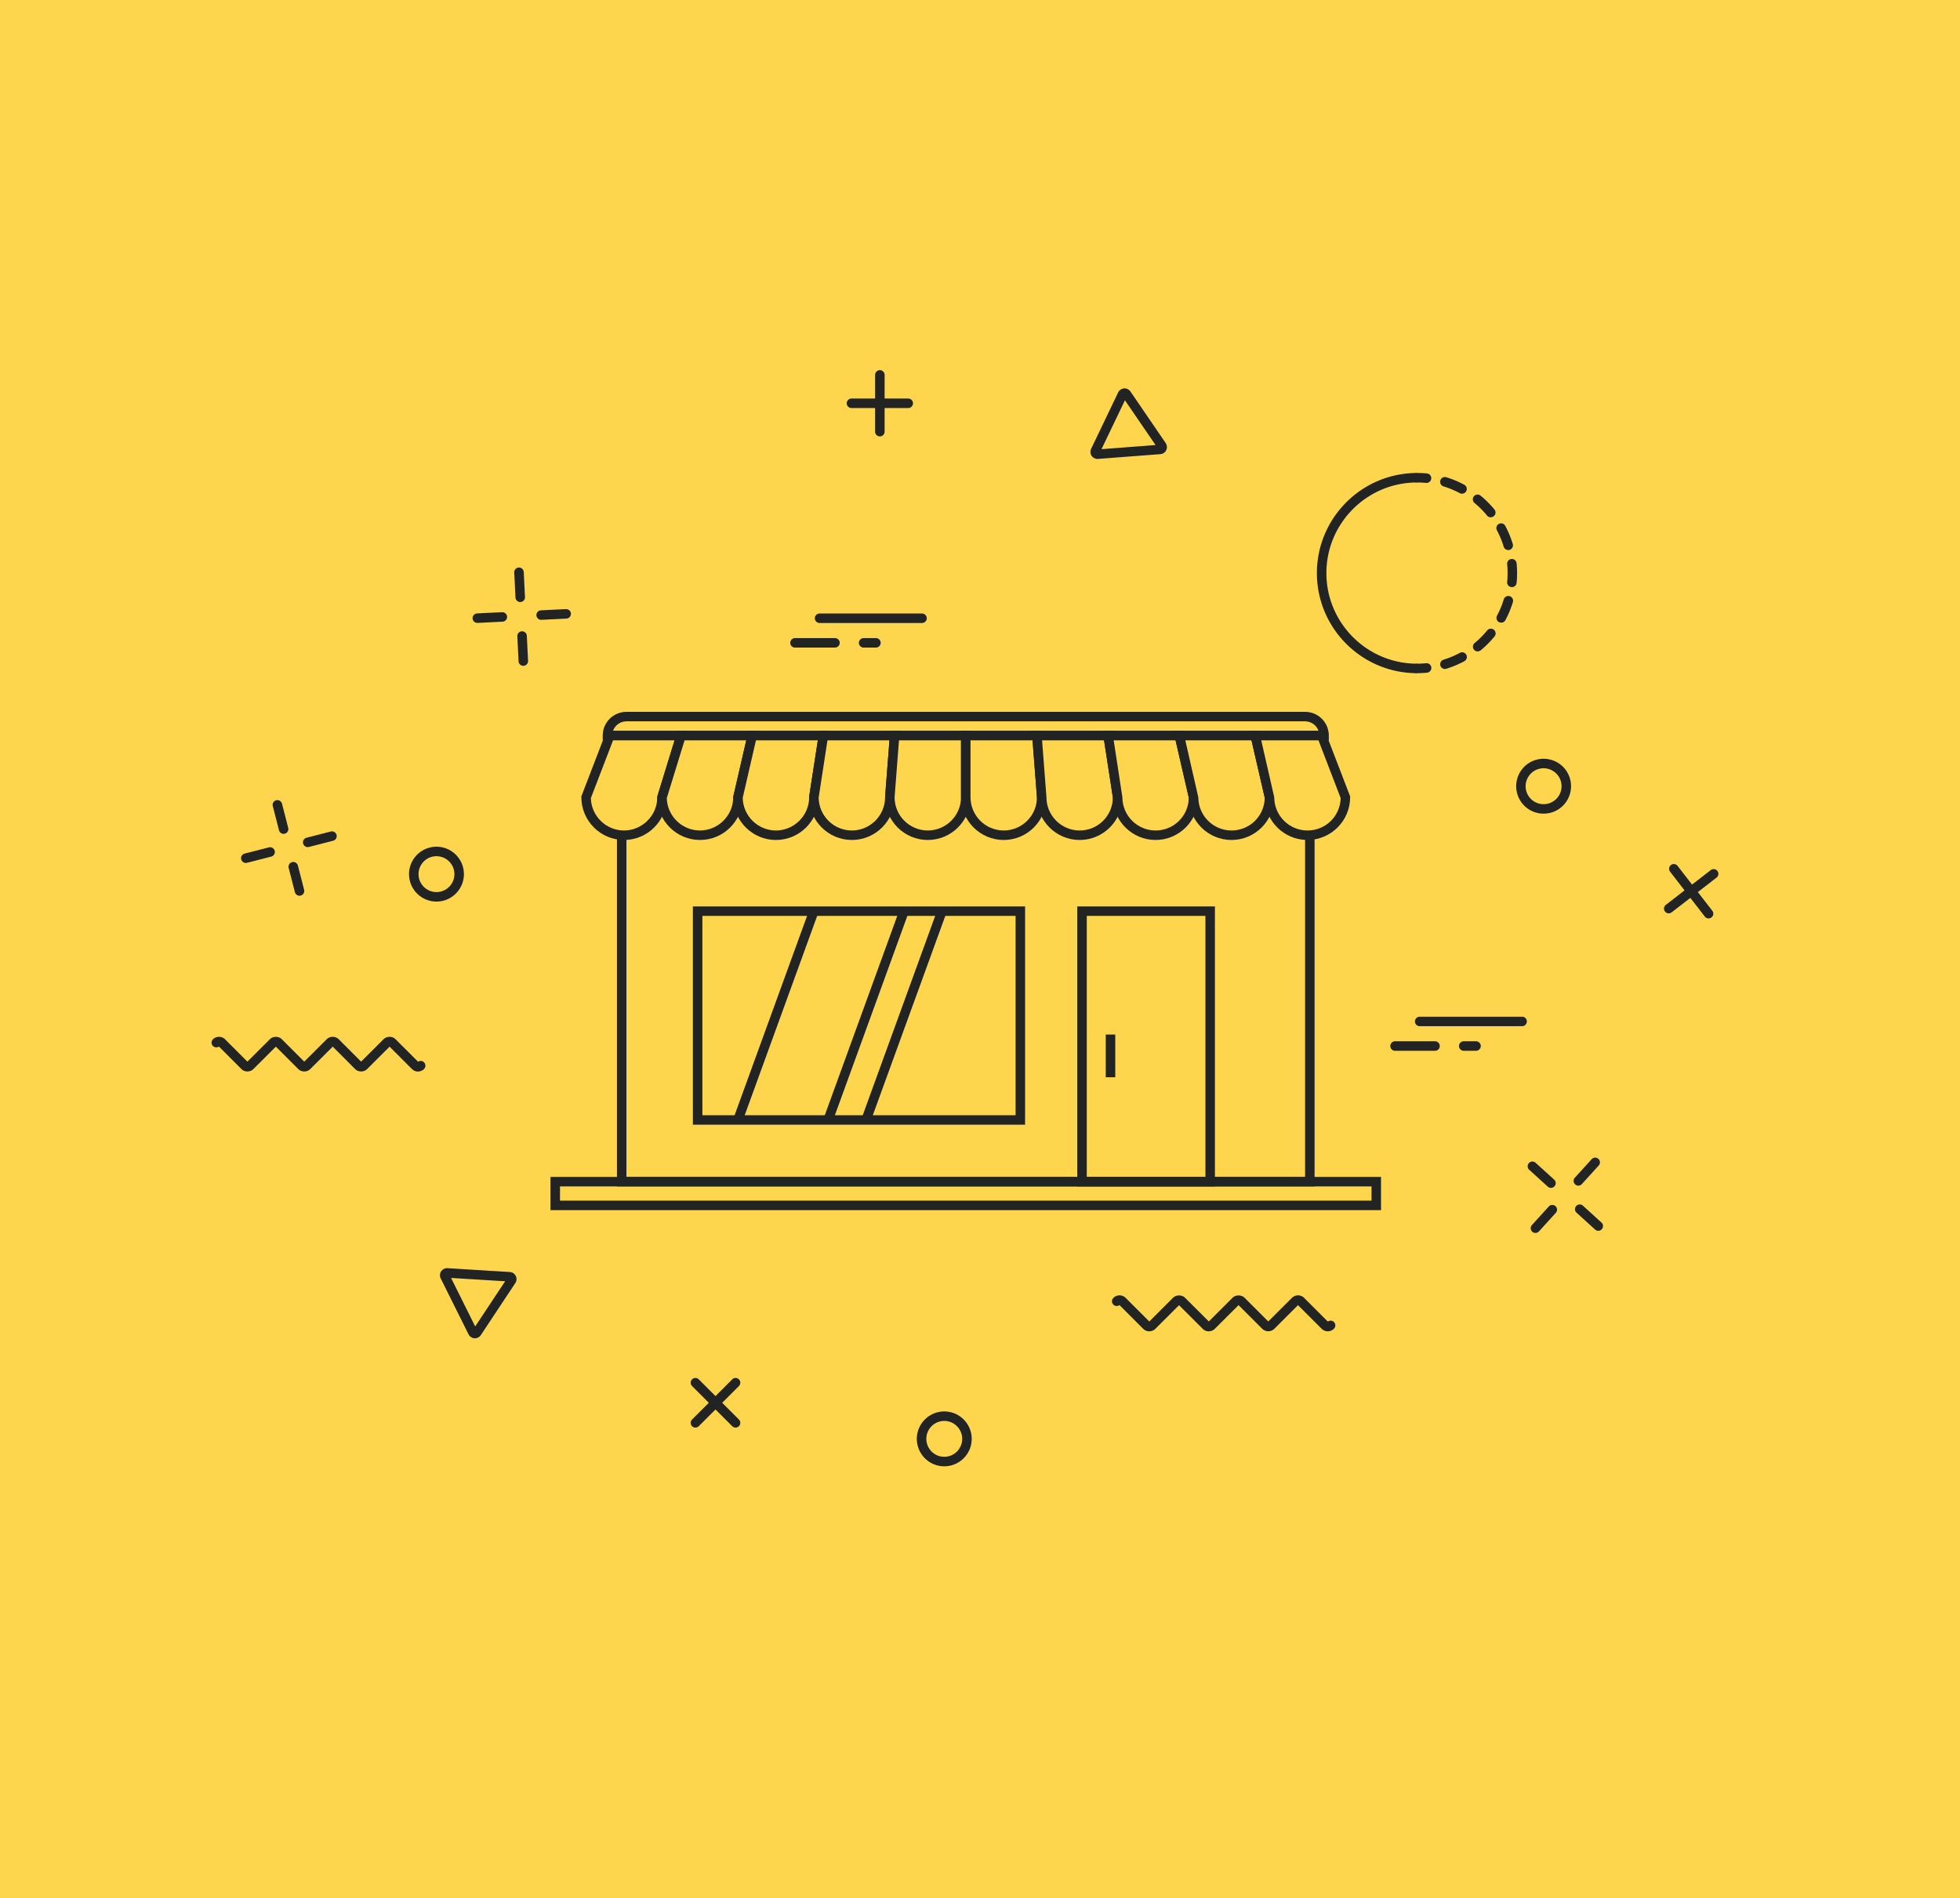 <svg xmlns="http://www.w3.org/2000/svg" data-name="Calque 2" viewBox="0 0 413 400"><g data-name="sites vitrine"><path style="fill:#fdd64d" d="M0 0h413v400H0z"></path><path d="M254.71 280.54c-.49 0-.95-.19-1.29-.54l-4.98-4.97-4.98 4.97c-.71.71-1.87.71-2.58 0l-4.99-4.99a.996.996 0 0 1-1.28-1.52c.71-.71 1.87-.71 2.58 0l4.98 4.98 4.98-4.98c.69-.69 1.89-.69 2.58 0l4.98 4.97 4.98-4.97c.69-.69 1.89-.69 2.58 0l4.97 4.97 4.98-4.97c.71-.71 1.87-.71 2.58 0l4.99 4.99a.996.996 0 0 1 1.28 1.52c-.71.71-1.87.71-2.58 0l-4.98-4.98-4.97 4.97c-.71.71-1.87.71-2.58 0l-4.98-4.97-4.98 4.97c-.34.34-.8.54-1.29.54ZM88.08 225.8c-.48 0-.93-.19-1.27-.53l-4.72-4.72-4.73 4.72c-.68.68-1.86.68-2.53 0l-4.72-4.72-4.73 4.72c-.68.68-1.86.68-2.53 0l-4.72-4.72-4.73 4.72c-.68.68-1.86.68-2.53 0l-4.74-4.74a.996.996 0 0 1-1.25-1.54c.68-.68 1.86-.68 2.53 0l4.72 4.72 4.73-4.72c.68-.68 1.86-.68 2.53 0l4.72 4.72 4.73-4.72c.68-.68 1.86-.68 2.53 0l4.72 4.72 4.73-4.72c.68-.68 1.86-.68 2.53 0l4.74 4.74a.996.996 0 0 1 1.25 1.54c-.34.34-.79.52-1.27.52ZM100.07 282h-.09c-.53-.03-1.01-.35-1.25-.83l-5.87-11.78c-.24-.48-.2-1.05.09-1.49.3-.44.81-.7 1.34-.67l13.14.81a1.497 1.497 0 0 1 1.16 2.32l-7.27 10.97c-.28.42-.75.67-1.25.67Zm-5.03-12.72 5.09 10.23 6.31-9.52-11.4-.7Zm12.27.76ZM231.27 96.71c-.49 0-.96-.24-1.24-.65a1.5 1.5 0 0 1-.11-1.49l5.69-11.87c.23-.48.7-.8 1.24-.85.54-.04 1.05.21 1.35.65l7.43 10.87c.3.44.34 1.01.11 1.49-.23.48-.7.8-1.24.84l-13.13 1h-.11Zm5.77-12.36-4.94 10.3 11.39-.87-6.45-9.43ZM155 300.82c-.26 0-.51-.1-.71-.29l-8.46-8.46a.996.996 0 1 1 1.41-1.41l8.46 8.46a.996.996 0 0 1-.71 1.7Z" style="fill:#222323"></path><path d="M146.54 300.82c-.26 0-.51-.1-.71-.29a.996.996 0 0 1 0-1.41l8.46-8.46a.996.996 0 1 1 1.41 1.41l-8.46 8.46c-.2.2-.45.29-.71.29ZM332.58 249.84c-.24 0-.48-.09-.67-.26-.41-.37-.44-1-.07-1.41l3.55-3.91a.997.997 0 1 1 1.48 1.34l-3.55 3.91c-.2.22-.47.33-.74.33ZM323.54 259.81c-.24 0-.48-.09-.67-.26-.41-.37-.44-1-.07-1.41l3.55-3.91a.997.997 0 1 1 1.48 1.34l-3.55 3.91c-.2.22-.47.33-.74.33ZM336.78 259.35c-.24 0-.48-.09-.67-.26l-3.91-3.55a.997.997 0 1 1 1.34-1.48l3.91 3.55c.41.37.44 1 .07 1.41-.2.22-.47.33-.74.33ZM326.81 250.31c-.24 0-.48-.09-.67-.26l-3.91-3.55a.997.997 0 1 1 1.34-1.48l3.91 3.55c.41.37.44 1 .07 1.41-.2.22-.47.33-.74.33ZM198.97 308.98c-3.19 0-5.78-2.59-5.78-5.78s2.59-5.78 5.78-5.78 5.78 2.59 5.78 5.78-2.59 5.78-5.78 5.78Zm0-9.56c-2.09 0-3.78 1.7-3.78 3.78s1.7 3.78 3.78 3.78 3.78-1.7 3.78-3.78-1.7-3.78-3.78-3.78ZM91.97 189.98c-3.19 0-5.78-2.59-5.78-5.78s2.59-5.78 5.78-5.78 5.78 2.59 5.78 5.78-2.59 5.78-5.78 5.78Zm0-9.56c-2.09 0-3.78 1.7-3.78 3.78s1.7 3.78 3.78 3.78 3.78-1.7 3.78-3.78-1.7-3.78-3.78-3.78ZM360.02 193.53c-.3 0-.59-.13-.79-.39l-7.32-9.46a.992.992 0 0 1 .18-1.4.992.992 0 0 1 1.4.18l7.32 9.46c.34.44.26 1.06-.18 1.4-.18.14-.4.21-.61.21Z" style="fill:#222323"></path><path d="M351.63 192.46c-.3 0-.59-.13-.79-.39a.992.992 0 0 1 .18-1.4l9.46-7.32a.992.992 0 0 1 1.4.18c.34.44.26 1.06-.18 1.4l-9.46 7.32c-.18.14-.4.21-.61.21ZM64.84 178.5c-.45 0-.85-.3-.97-.75-.14-.54.19-1.08.72-1.22l5.11-1.31c.54-.14 1.08.19 1.22.72.14.54-.19 1.08-.72 1.22l-5.11 1.31c-.08.02-.17.03-.25.03ZM51.8 181.84c-.45 0-.85-.3-.97-.75-.14-.54.19-1.08.72-1.22l5.11-1.31c.54-.14 1.08.19 1.22.72.14.54-.19 1.08-.72 1.22l-5.11 1.31c-.08.02-.17.03-.25.03ZM63.11 188.75c-.45 0-.85-.3-.97-.75l-1.31-5.11c-.14-.53.19-1.08.72-1.22.54-.14 1.08.19 1.22.72l1.31 5.11c.14.53-.19 1.08-.72 1.22-.08.02-.17.03-.25.03ZM59.76 175.71c-.45 0-.85-.3-.97-.75l-1.31-5.11c-.14-.53.19-1.08.72-1.22.54-.14 1.08.19 1.22.72l1.31 5.11c.14.53-.19 1.08-.72 1.22-.08.02-.17.03-.25.03ZM185.4 91.96c-.55 0-1-.45-1-1V79c0-.55.45-1 1-1s1 .45 1 1v11.96c0 .55-.45 1-1 1Z" style="fill:#222323"></path><path d="M191.38 85.98h-11.96c-.55 0-1-.45-1-1s.45-1 1-1h11.96c.55 0 1 .45 1 1s-.45 1-1 1ZM114.03 130.61c-.53 0-.97-.42-1-.95-.03-.55.4-1.02.95-1.05l5.27-.26c.52-.03 1.02.4 1.05.95.03.55-.4 1.02-.95 1.05l-5.27.26h-.05ZM100.58 131.26c-.53 0-.97-.42-1-.95-.03-.55.4-1.02.95-1.05l5.27-.26c.53-.03 1.02.4 1.05.95.03.55-.4 1.02-.95 1.05l-5.27.26h-.05ZM110.27 140.3c-.53 0-.97-.42-1-.95l-.26-5.27c-.03-.55.4-1.02.95-1.05.55-.03 1.02.4 1.05.95l.26 5.27c.03.55-.4 1.02-.95 1.05h-.05ZM109.62 126.86c-.53 0-.97-.42-1-.95l-.26-5.27c-.03-.55.4-1.02.95-1.05.53-.03 1.02.4 1.05.95l.26 5.27c.03.55-.4 1.02-.95 1.05h-.05ZM325.26 171.45a5.76 5.76 0 0 1-4.09-1.69 5.8 5.8 0 0 1 0-8.18 5.791 5.791 0 0 1 8.18 0 5.8 5.8 0 0 1 0 8.18 5.76 5.76 0 0 1-4.09 1.69Zm0-9.56c-.97 0-1.94.37-2.68 1.11a3.778 3.778 0 0 0 0 5.35 3.787 3.787 0 0 0 5.35 0 3.778 3.778 0 0 0 0-5.35 3.778 3.778 0 0 0-2.68-1.11Zm3.38 7.16ZM298.58 141.85c-11.63 0-21.09-9.46-21.09-21.09s9.46-21.09 21.09-21.09v2c-10.53 0-19.09 8.56-19.09 19.09s8.56 19.09 19.09 19.09v2Z" style="fill:#222323"></path><path d="M300.58 101.76h-.1c-.63-.06-1.27-.09-1.9-.09-.55 0-1-.45-1-1s.45-1 1-1c.7 0 1.41.03 2.1.1a.997.997 0 0 1-.09 1.99ZM304.47 140.97c-.43 0-.82-.28-.96-.71-.16-.53.14-1.09.66-1.25 1.19-.36 2.35-.85 3.45-1.44a.993.993 0 0 1 1.35.41c.26.49.08 1.09-.41 1.35-1.21.65-2.5 1.19-3.81 1.59-.1.03-.2.04-.29.04Zm6.89-3.71a.99.99 0 0 1-.77-.36 1 1 0 0 1 .14-1.41c.96-.79 1.85-1.68 2.64-2.65a1 1 0 0 1 1.41-.14 1 1 0 0 1 .14 1.41c-.87 1.06-1.85 2.05-2.91 2.92-.19.15-.41.23-.64.23Zm4.96-6.06c-.16 0-.32-.04-.47-.12a.996.996 0 0 1-.41-1.35c.59-1.1 1.07-2.26 1.43-3.45a1.003 1.003 0 0 1 1.92.58c-.4 1.32-.93 2.6-1.58 3.82-.18.34-.53.53-.88.53Zm2.26-7.49h-.1a1 1 0 0 1-.9-1.09 19.714 19.714 0 0 0 0-3.74 1 1 0 0 1 .9-1.09.993.993 0 0 1 1.09.9c.07.69.1 1.39.1 2.08s-.03 1.37-.1 2.05c-.05.52-.49.9-.99.9Zm-.77-7.8c-.43 0-.83-.28-.96-.71-.36-1.19-.84-2.35-1.43-3.45a.993.993 0 0 1 .41-1.35.993.993 0 0 1 1.35.41c.65 1.21 1.18 2.5 1.58 3.81.16.53-.14 1.09-.67 1.25-.1.03-.19.04-.29.04Zm-3.69-6.9c-.29 0-.58-.12-.77-.37a20.03 20.03 0 0 0-2.64-2.65 1 1 0 0 1-.14-1.41 1 1 0 0 1 1.41-.14c1.06.87 2.04 1.86 2.92 2.92a1 1 0 0 1-.14 1.41c-.19.15-.41.23-.63.23Zm-6.05-4.97c-.16 0-.32-.04-.47-.12-1.1-.59-2.26-1.07-3.45-1.44a1.003 1.003 0 0 1 .58-1.92c1.32.4 2.6.93 3.81 1.59a.999.999 0 0 1-.47 1.88ZM298.58 141.85c-.55 0-1-.45-1-1s.45-1 1-1c.63 0 1.27-.03 1.9-.09a1 1 0 1 1 .19 1.99c-.69.07-1.4.1-2.1.1ZM175.94 136.46h-8.42c-.55 0-1-.45-1-1s.45-1 1-1h8.42c.55 0 1 .45 1 1s-.45 1-1 1ZM194.28 131.28H172.7c-.55 0-1-.45-1-1s.45-1 1-1h21.58c.55 0 1 .45 1 1s-.45 1-1 1ZM184.57 136.46h-2.59c-.55 0-1-.45-1-1s.45-1 1-1h2.59c.55 0 1 .45 1 1s-.45 1-1 1ZM302.38 221.42h-8.42c-.55 0-1-.45-1-1s.45-1 1-1h8.42c.55 0 1 .45 1 1s-.45 1-1 1ZM320.73 216.24h-21.58c-.55 0-1-.45-1-1s.45-1 1-1h21.58c.55 0 1 .45 1 1s-.45 1-1 1ZM311.02 221.42h-2.59c-.55 0-1-.45-1-1s.45-1 1-1h2.59c.55 0 1 .45 1 1s-.45 1-1 1ZM277 250H130v-86h147v86Zm-145-2h143v-82H132v82Z" style="fill:#222323"></path><path d="M291 255H116v-7h175v7Zm-173-2h171v-3H118v3ZM280 156H127v-1c0-2.76 2.24-5 5-5h143c2.76 0 5 2.24 5 5v1Zm-150.83-2h148.66c-.41-1.16-1.52-2-2.83-2H132c-1.3 0-2.42.84-2.83 2Z" style="fill:#222323"></path><path d="M123.5 168c0 4.42 3.58 8 8 8s8-3.58 8-8l4-13h-15l-5 13Z" style="fill:#fdd64d"></path><path d="M131.5 177c-4.96 0-9-4.04-9-9v-.19l5.31-13.81h17.04l-4.36 14.15c-.08 4.89-4.09 8.85-9 8.85Zm-7-8.82c.1 3.78 3.2 6.82 7 6.82s7-3.14 7-7l.04-.29 3.6-11.71h-12.96l-4.68 12.18Z" style="fill:#222323"></path><path d="M139.5 168c0 4.42 3.58 8 8 8s8-3.58 8-8l3-13h-15l-4 13Z" style="fill:#fdd64d"></path><path d="M147.5 177c-4.96 0-9-4.04-9-9l.04-.29 4.22-13.71h17l-3.26 14.12c-.06 4.91-4.08 8.88-9 8.88Zm-7-8.85c.08 3.79 3.19 6.85 7 6.85s7-3.14 7-7l.03-.22 2.72-11.78h-13l-3.74 12.15Z" style="fill:#222323"></path><path d="M155.5 168c0 4.42 3.58 8 8 8s8-3.58 8-8l2-13h-15l-3 13Z" style="fill:#fdd64d"></path><path d="M163.5 177c-4.96 0-9-4.04-9-9l.03-.22 3.18-13.78h16.96l-2.17 14.08c-.04 4.93-4.06 8.92-9 8.92Zm-7-8.89c.06 3.81 3.18 6.89 7 6.89s7-3.14 7-7v-.15l1.83-11.85h-13.04l-2.79 12.11Z" style="fill:#222323"></path><path d="M171.5 168c0 4.42 3.58 8 8 8s8-3.58 8-8l1-13h-15l-2 13Z" style="fill:#fdd64d"></path><path d="M179.5 177c-4.96 0-9-4.04-9-9v-.15l2.14-13.85h16.94l-1.08 14.08c0 4.89-4.03 8.92-9 8.92Zm-7-8.93c.04 3.83 3.16 6.93 7 6.93s7-3.14 7-7l.92-12h-13.06l-1.86 12.07Z" style="fill:#222323"></path><path d="M187.5 168c0 4.42 3.58 8 8 8s8-3.58 8-8v-13h-15l-1 13Z" style="fill:#fdd64d"></path><path d="M195.5 177c-4.96 0-9-4.04-9-9v-.08l1.07-13.92h16.93v14c0 4.96-4.04 9-9 9Zm-7-8.96c.02 3.84 3.15 6.96 7 6.96s7-3.14 7-7v-12h-13.07l-.93 12.04Z" style="fill:#222323"></path><path d="M203.5 168c0 4.42 3.58 8 8 8s8-3.58 8-8l-1-13h-15v13Z" style="fill:#fdd64d"></path><path d="M211.5 177c-4.96 0-9-4.04-9-9v-14h16.93l1.07 13.92c0 5.04-4.03 9.08-9 9.08Zm-7-21v12c0 3.86 3.14 7 7 7s7-3.14 7-7l-.93-12H204.5Z" style="fill:#222323"></path><path d="M219.5 168c0 4.42 3.58 8 8 8s8-3.58 8-8l-2-13h-15l1 13Z" style="fill:#fdd64d"></path><path d="M227.5 177c-4.95 0-8.98-4.02-9-8.96L217.42 154h16.94l2.14 14c0 4.96-4.04 9-9 9Zm-7.92-21 .92 12c0 3.86 3.14 7 7 7s6.96-3.1 7-6.93L232.64 156h-13.06Z" style="fill:#222323"></path><path d="M235.5 168c0 4.42 3.58 8 8 8s8-3.58 8-8l-3-13h-15l2 13Z" style="fill:#fdd64d"></path><path d="M243.5 177c-4.94 0-8.96-3.99-9-8.92L232.33 154h16.96l3.2 14c0 4.96-4.04 9-9 9Zm-8.83-21 1.83 12c0 3.86 3.14 7 7 7s6.94-3.08 7-6.89L247.71 156h-13.04Z" style="fill:#222323"></path><path d="M251.5 168c0 4.42 3.58 8 8 8s8-3.58 8-8l-3-13h-16l3 13Z" style="fill:#fdd64d"></path><path d="M259.5 177c-4.92 0-8.94-3.97-9-8.88L247.24 154h18.05l3.2 14c0 4.96-4.04 9-9 9Zm-9.74-21 2.74 12c0 3.86 3.14 7 7 7s6.94-3.08 7-6.89L263.71 156h-13.95Z" style="fill:#222323"></path><path d="M267.5 168c0 4.42 3.58 8 8 8s8-3.58 8-8l-5-13h-14l3 13Z" style="fill:#fdd64d"></path><path d="M275.5 177c-4.92 0-8.94-3.97-9-8.88L263.24 154h15.94l5.31 13.81v.19c0 4.96-4.04 9-9 9Zm-9.74-21 2.74 12c0 3.86 3.14 7 7 7s6.9-3.04 7-6.82L277.82 156h-12.06ZM216 237h-70v-46h70v46Zm-68-2h66v-42h-66v42ZM256 250h-29v-59h29v59Zm-27-2h25v-55h-25v55Z" style="fill:#222323"></path><path transform="rotate(-70.02 163.486 213.994)" style="fill:#222323" d="M140.09 213h46.82v2h-46.82z"></path><path transform="rotate(-70.02 182.49 213.994)" style="fill:#222323" d="M159.09 213h46.82v2h-46.82z"></path><path transform="rotate(-70.02 190.487 214)" style="fill:#222323" d="M167.09 213h46.82v2h-46.82z"></path><path style="fill:#222323" d="M233 218h2v9h-2z"></path></g></svg>
